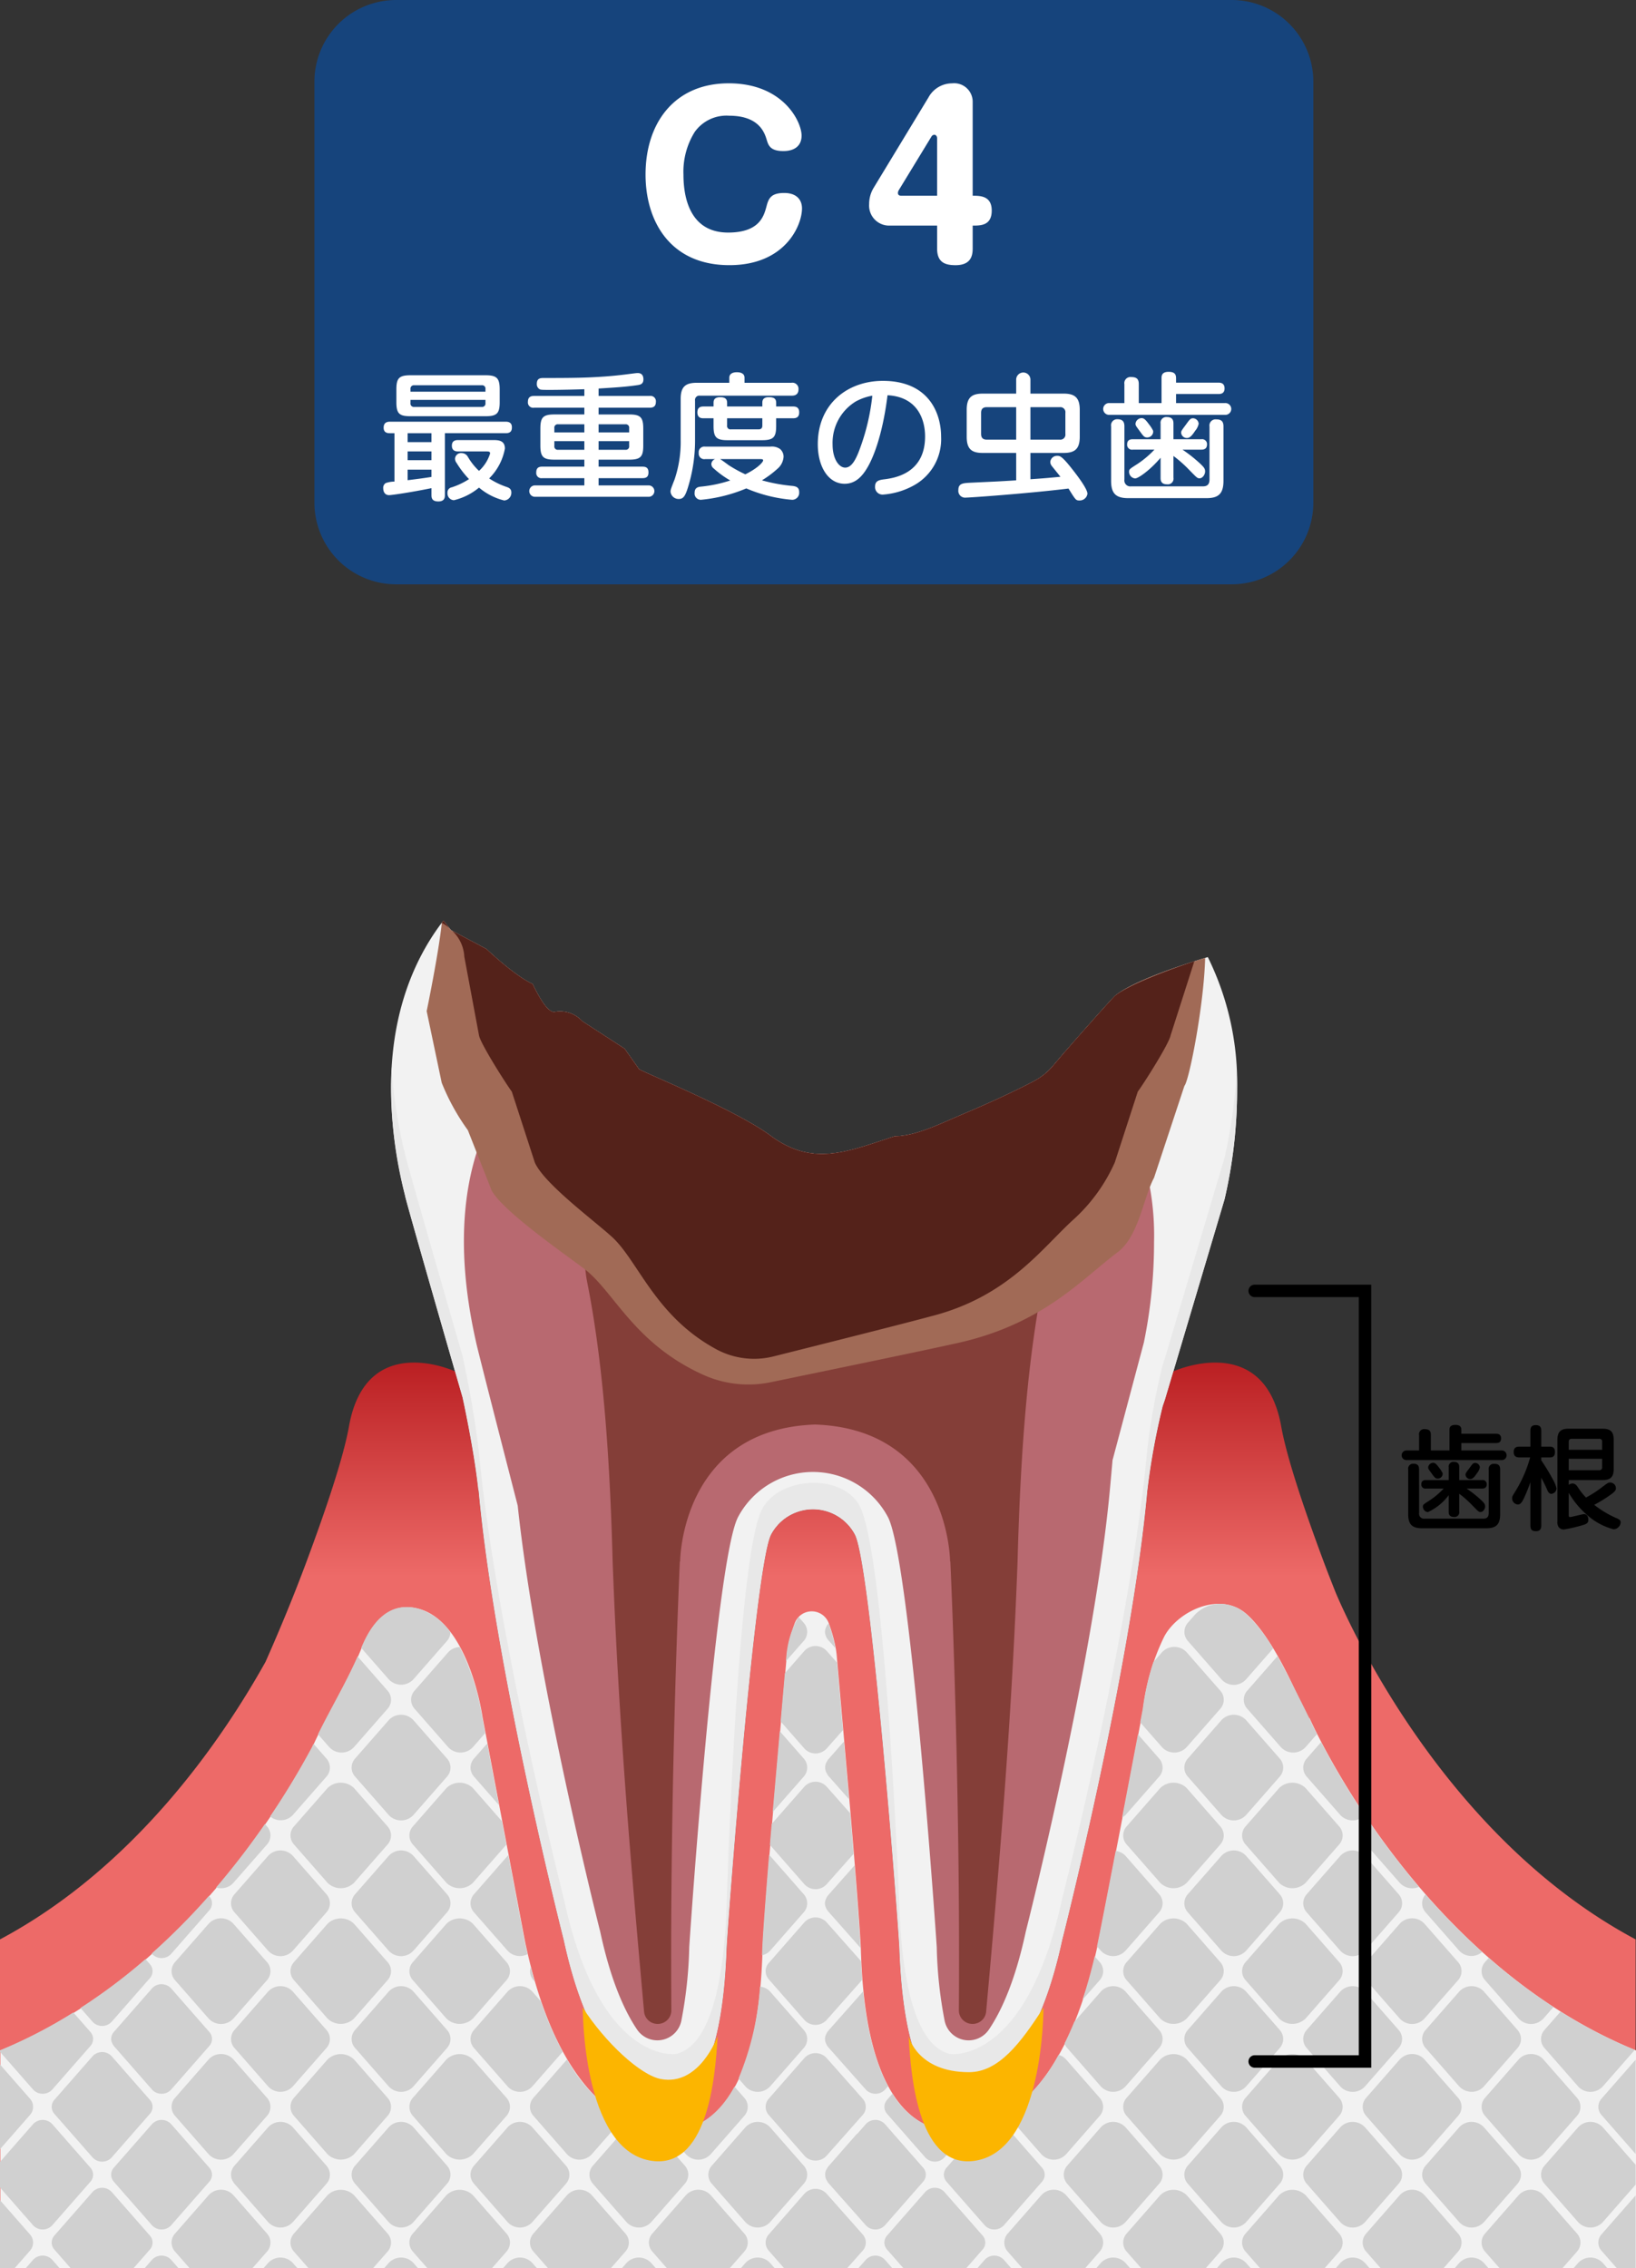 <svg xmlns="http://www.w3.org/2000/svg" xmlns:xlink="http://www.w3.org/1999/xlink" width="212.756" height="295" viewBox="0 0 212.756 295"><rect x="0" y="0" width="212.756" height="295" fill="#333333" stroke="none"/><defs><style>.cls-1{fill:#f2f2f2;}.cls-2{fill:#b86970;}.cls-3{fill:url(#linear-gradient);}.cls-4{fill:#e8e8e8;}.cls-5{fill:#d0d0d0;}.cls-6{fill:#843e38;}.cls-7{fill:#fcb500;}.cls-8{fill:#a16a56;}.cls-9{fill:#54221a;}.cls-10{fill:#16447c;}.cls-11{fill:#fff;}</style><linearGradient id="linear-gradient" x1="106.354" y1="295" x2="106.354" y2="177.209" gradientUnits="userSpaceOnUse"><stop offset="0.764" stop-color="#ed6a68"/><stop offset="1" stop-color="#ba1f22"/></linearGradient></defs><title>アセット 13</title><g id="レイヤー_2" data-name="レイヤー 2"><g id="レイヤー_11" data-name="レイヤー 11"><path class="cls-1" d="M145.018,129.495c-.291.234-5.769,6.359-8.012,9.049a8.411,8.411,0,0,1-2.542,2.066c-1.76.929-4.849,2.434-8.759,4.087-3.565,1.507-6.488,3.035-9.355,3.087-6.276,2.029-10.641,4.004-16.197-.115-4.577-3.393-16.856-8.344-17.055-8.626l-1.876-2.653L75.713,132.805a3.886,3.886,0,0,0-3.581-1.2c-.823.128-1.915-1.65-2.868-3.636-2.347-1.053-6.001-4.543-6.001-4.543l-4.611-2.457-.898-1.129c-.028-.035-.072-.059-.102-.093-4.719,6.107-9.513,17.302-4.979,35.71-.058.168,6.603,23.244,7.479,26.277h-0s1.492,6.748,2.063,12.087l.028-.028c2.085,23.217,11.078,58.522,11.078,58.522,4.678,21.717,14.592,20.213,14.592,20.213,5.154-1.197,6.33-12.051,6.576-19.106.085-2.431,3.676-49.888,5.791-53.854a6.171,6.171,0,0,1,10.895,0c2.114,3.966,5.706,51.423,5.791,53.854.247,7.055,1.423,17.91,6.576,19.106,0,0,9.913,1.503,14.592-20.213,0,0,8.986-35.28,11.076-58.497l.004.004a90.847,90.847,0,0,1,1.992-10.932c.182-.532.282-.821.282-.821l7.757-26.079a62.472,62.472,0,0,0,1.634-14.262,36.956,36.956,0,0,0-3.806-17.253C153.261,125.63,147.34,127.626,145.018,129.495Z"/><path class="cls-2" d="M140.608,137.766l-.187-.123c-.553-.387-1.131-.742-1.724-1.076-.648.747-1.237,1.435-1.69,1.978a8.411,8.411,0,0,1-2.542,2.066c-1.76.929-4.849,2.434-8.759,4.087-3.565,1.507-6.488,3.035-9.355,3.087-6.276,2.029-10.641,4.004-16.197-.115-4.577-3.393-16.856-8.344-17.055-8.626l-1.876-2.653-3.379-2.199a23.729,23.729,0,0,0-6.043,2.312l-.005.062-1.846,1.278c-1.432.992-13.831,10.439-8.131,36.297l.143.65c.434,1.795,2.024,8.066,5.363,21.018,2.401,22.541,10.618,54.969,10.704,55.307l.041.176c1.343,6.233,3.116,10.212,4.796,12.686A3.184,3.184,0,0,0,88.599,262.848a56.139,56.139,0,0,0,1.033-9.595c.016-.471,3.405-50.431,6.358-55.971a11.03,11.03,0,0,1,19.472,0c2.943,5.523,6.342,55.498,6.359,55.971a56.136,56.136,0,0,0,1.033,9.596,3.184,3.184,0,0,0,5.734,1.129c1.68-2.475,3.453-6.453,4.795-12.687l.041-.176c.089-.35,8.915-35.177,10.945-57.734l.315-3.483,4.07-15.29A64.601,64.601,0,0,0,150.08,161.55a35.402,35.402,0,0,0-3.063-15.324C144.281,140.229,140.606,137.766,140.608,137.766Z"/><path class="cls-3" d="M211.973,295h.736V252.229c-24.8-13.235-37.224-40.879-39.015-45.118-.504-1.279-1.013-2.555-1.493-3.843-2.642-7.085-4.873-13.76-5.585-17.762-2.227-12.52-14.025-7.151-14.025-7.151l-1.105,3.714s-.1.289-.282.821a90.857,90.857,0,0,0-1.992,10.932l-.004-.004c-2.09,23.217-11.076,58.497-11.076,58.497-4.678,21.717-14.592,20.214-14.592,20.214-5.154-1.197-6.33-12.051-6.576-19.107-.085-2.431-3.676-49.888-5.791-53.854a6.171,6.171,0,0,0-10.895,0c-2.114,3.966-5.706,51.423-5.791,53.854-.247,7.055-1.423,17.909-6.576,19.107,0,0-9.913,1.503-14.592-20.214,0,0-8.992-35.305-11.078-58.522l-.028.028c-.572-5.337-2.063-12.086-2.063-12.086h0c-.159-.55-.51-1.767-.975-3.381,0,0-11.564-5.37-13.791,7.151-.712,4.002-2.943,10.677-5.585,17.762-1.62,4.344-3.389,8.625-5.265,12.858C28.719,226.542,17.411,242.937,0,252.229V295H211.973Z"/><path class="cls-1" d="M212.756,295V266.666c-28.749-11.743-42.491-43.301-42.491-43.301l-.055.608c-.101-.248-.197-.499-.3-.746-1.611-3.892-4.577-10.458-7.797-13.305-3.452-3.053-8.988-.358-10.712,2.93a28.747,28.747,0,0,0-2.749,9.442c-2.921,15.439-5.648,29.608-5.971,30.964-4.696,21.575-14.776,23.904-18.892,23.904a7.472,7.472,0,0,1-1.158-.081l-.179-.027-.176-.04c-9.585-2.227-10.147-18.345-10.333-23.689-.116-2.602-.793-11.293-1.534-19.801l-1.615-18.404c-.027-.204-.053-.398-.08-.602a19.401,19.401,0,0,0-.967-3.488,2.356,2.356,0,0,0-4.364.001,19.401,19.401,0,0,0-.967,3.489l-.08.601-1.615,18.404c-.748,8.488-1.425,17.173-1.542,19.82-.186,5.303-.75,21.443-10.325,23.669l-.19.043-.192.03a7.782,7.782,0,0,1-1.137.076c-4.116,0-14.195-2.33-18.924-24.04-.134-.561-.138-.67-5.661-29.815,0,0-1.722-12.372-8.344-14.09-3.936-1.021-6.161,2.056-7.437,5.249-1.641,4.106-4.497,8.615-6.353,12.773-4.684,8.788-18,30.212-40.569,39.43V295Z"/><path class="cls-4" d="M159.243,150.59l-7.757,26.079s-.1.289-.282.821a90.858,90.858,0,0,0-1.992,10.932l-.004-.004c-2.09,23.217-11.076,58.497-11.076,58.497-4.678,21.717-14.592,20.214-14.592,20.214-5.154-1.197-6.33-12.051-6.576-19.107-.085-2.431-1.842-45.041-5.068-51.958-2.09-4.481-10.522-4.152-12.801.236-3.207,6.175-4.524,49.291-4.609,51.722-.247,7.055-1.423,17.909-6.576,19.107,0,0-9.913,1.503-14.592-20.214,0,0-8.992-35.305-11.078-58.522l-.028.028c-.572-5.337-2.063-12.086-2.063-12.086h0c-.876-3.033-7.536-26.11-7.479-26.277a60.892,60.892,0,0,1-1.736-11.306,55.716,55.716,0,0,0,1.736,16.704c-.058.168,6.603,23.244,7.479,26.277h-0s1.492,6.748,2.063,12.086l.028-.028c2.085,23.217,11.078,58.522,11.078,58.522,4.678,21.717,14.592,20.214,14.592,20.214,5.154-1.197,6.33-12.051,6.576-19.107.085-2.431,3.676-49.888,5.791-53.854a6.171,6.171,0,0,1,10.895,0c2.114,3.966,5.706,51.423,5.791,53.854.247,7.055,1.423,17.909,6.576,19.107,0,0,9.913,1.503,14.592-20.214,0,0,8.986-35.28,11.076-58.497l.004.004a90.857,90.857,0,0,1,1.992-10.932c.182-.532.282-.821.282-.821l7.757-26.079a62.474,62.474,0,0,0,1.635-14.262c.004-.873-.021-1.718-.063-2.544A64.973,64.973,0,0,1,159.243,150.59Z"/><path class="cls-5" d="M127.779,292.569a1.364,1.364,0,0,0,0-1.826l-4.964-5.666a1.69,1.69,0,0,0-2.489,0l-4.964,5.666a1.364,1.364,0,0,0,0,1.826L117.492,295h8.157Z"/><path class="cls-5" d="M115.012,274.006a1.381,1.381,0,0,0,.351.913l4.964,5.666a1.677,1.677,0,0,0,1.589.512,1.61,1.61,0,0,0,.9-.512l3.209-3.663a11.867,11.867,0,0,1-2.281.228,7.472,7.472,0,0,1-1.158-.081l-.179-.027-.176-.04a9.97,9.97,0,0,1-6.163-4.715l-.705.805A1.381,1.381,0,0,0,115.012,274.006Z"/><path class="cls-5" d="M115.084,293.899a1.69,1.69,0,0,0-2.489,0L111.62,295H116.048Z"/><path class="cls-5" d="M130.546,293.899a1.69,1.69,0,0,0-2.489,0L127.093,295h4.417Z"/><path class="cls-5" d="M146.371,294.313a2.182,2.182,0,0,0-3.213,0l-.602.687h4.418Z"/><path class="cls-5" d="M158.691,292.835a1.761,1.761,0,0,0,0-2.357l-4.368-4.987a2.469,2.469,0,0,0-3.434,0l-4.369,4.987a1.761,1.761,0,0,0,0,2.357L148.417,295h8.378Z"/><path class="cls-5" d="M143.008,292.835a1.762,1.762,0,0,0,0-2.357l-4.368-4.987a2.182,2.182,0,0,0-3.214,0l-4.368,4.987a1.761,1.761,0,0,0,0,2.357L132.954,295h8.158Z"/><path class="cls-5" d="M112.188,292.716a1.583,1.583,0,0,0,0-2.119l-4.689-5.292a1.961,1.961,0,0,0-2.888,0L99.976,290.597a1.583,1.583,0,0,0,0,2.119L101.977,295h8.186Z"/><path class="cls-5" d="M100.152,294.313a2.182,2.182,0,0,0-3.213,0l-.602.687h4.418Z"/><path class="cls-5" d="M208.442,294.313a2.182,2.182,0,0,0-3.213,0L204.626,295h4.418Z"/><path class="cls-5" d="M96.789,292.835a1.761,1.761,0,0,0,0-2.357l-4.368-4.987a2.182,2.182,0,0,0-3.213,0l-4.368,4.987a1.762,1.762,0,0,0,0,2.357L86.735,295h8.157Z"/><path class="cls-5" d="M138.336,282.831a1.749,1.749,0,0,0,.182.758,1.843,1.843,0,0,0,.271.421l.541.618,3.827,4.368a2.182,2.182,0,0,0,3.213,0l3.827-4.368.542-.618a1.761,1.761,0,0,0,0-2.357l-4.368-4.987a2.182,2.182,0,0,0-3.213,0l-4.368,4.987A1.783,1.783,0,0,0,138.336,282.831Z"/><path class="cls-5" d="M107.707,281.772a1.608,1.608,0,0,0-.169.279,1.394,1.394,0,0,0-.114.189c-.009.023-.02.045-.028.068a1.509,1.509,0,0,0,.162,1.335,1.596,1.596,0,0,0,.149.247l4.888,5.519a1.69,1.69,0,0,0,2.489,0l4.964-5.666a1.364,1.364,0,0,0,0-1.826l-4.964-5.666a1.69,1.69,0,0,0-2.489,0l-1.142,1.304v-.06Z"/><path class="cls-5" d="M140.824,270.334l-2.184-2.493a2.038,2.038,0,0,0-.985-.597A21.428,21.428,0,0,1,130.887,274.902a1.776,1.776,0,0,0,.171.283l4.368,4.987a2.182,2.182,0,0,0,3.214,0l4.368-4.987a1.761,1.761,0,0,0,0-2.357Z"/><path class="cls-5" d="M162.054,288.997l4.368-4.987a1.761,1.761,0,0,0,0-2.358l-4.368-4.987a2.182,2.182,0,0,0-3.213,0l-4.368,4.987a1.761,1.761,0,0,0,0,2.357l3.827,4.368.542.618v0A2.182,2.182,0,0,0,162.054,288.997Z"/><path class="cls-5" d="M177.517,294.313a2.182,2.182,0,0,0-3.213,0l-.602.687h4.418Z"/><path class="cls-5" d="M174.303,276.666l-4.369,4.987a1.783,1.783,0,0,0-.453,1.179,1.757,1.757,0,0,0,.247.892l.008.016a1.898,1.898,0,0,0,.198.271l4.368,4.987a2.182,2.182,0,0,0,3.213,0l4.369-4.987a1.761,1.761,0,0,0,0-2.357l-4.369-4.987A2.182,2.182,0,0,0,174.303,276.666Z"/><path class="cls-5" d="M189.616,292.835a1.761,1.761,0,0,0,0-2.357l-3.827-4.369-.541-.618a2.182,2.182,0,0,0-3.214,0l-4.368,4.987a1.761,1.761,0,0,0,0,2.357L179.562,295h8.157Z"/><path class="cls-5" d="M183.196,267.179a2.144,2.144,0,0,0-.679.274,1.994,1.994,0,0,0-.45.359c-.01.011-.022.018-.032.029h-0l-4.368,4.987a1.761,1.761,0,0,0,0,2.357l4.368,4.987a2.175,2.175,0,0,0,2.347.57,2.091,2.091,0,0,0,.274-.12,2.004,2.004,0,0,0,.593-.45l4.368-4.987a1.761,1.761,0,0,0,0-2.357l-2.184-2.493-2.184-2.493a2.127,2.127,0,0,0-1.607-.706A2.266,2.266,0,0,0,183.196,267.179Z"/><path class="cls-5" d="M205.079,292.835a1.761,1.761,0,0,0,0-2.357l-4.369-4.987a2.182,2.182,0,0,0-3.213,0l-4.369,4.987a1.762,1.762,0,0,0,0,2.357L195.025,295h8.157Z"/><path class="cls-5" d="M192.979,294.313a2.182,2.182,0,0,0-3.213,0l-.602.687h4.417Z"/><path class="cls-5" d="M189.766,259.016l-4.368,4.987a1.761,1.761,0,0,0,0,2.357l4.368,4.987 0.0 0c.01.011.022.018.032.029a1.993,1.993,0,0,0,.45.359,2.122,2.122,0,0,0,.578.242,2.245,2.245,0,0,0,.546.075,2.126,2.126,0,0,0,1.607-.706l4.368-4.987a1.84,1.84,0,0,0,.339-.562,1.74,1.74,0,0,0,.113-.617,1.783,1.783,0,0,0-.453-1.179l-4.368-4.987A2.182,2.182,0,0,0,189.766,259.016Z"/><path class="cls-5" d="M174.154,292.835a1.761,1.761,0,0,0,0-2.357l-4.368-4.987a2.469,2.469,0,0,0-3.434,0l-4.368,4.987a1.761,1.761,0,0,0,0,2.357L163.879,295h8.378Z"/><path class="cls-5" d="M193.128,257.538l4.369,4.987a2.182,2.182,0,0,0,3.213,0l1.315-1.501a74.51,74.51,0,0,1-8.422-6.389l-.475.543a1.766,1.766,0,0,0,0,2.361Z"/><path class="cls-5" d="M162.054,294.313a2.182,2.182,0,0,0-3.213,0l-.602.687h4.417Z"/><path class="cls-5" d="M192.979,276.666a2.182,2.182,0,0,0-3.213,0l-4.368,4.987a1.783,1.783,0,0,0-.452,1.179,1.756,1.756,0,0,0,.247.892l.008.016a1.895,1.895,0,0,0,.198.271l3.75,4.281.618.706 0.0 0a2.182,2.182,0,0,0,3.213,0l4.368-4.987a1.834,1.834,0,0,0,.291-.461,1.742,1.742,0,0,0,.157-.661c.001-.019.005-.038.005-.057a1.783,1.783,0,0,0-.453-1.179Z"/><path class="cls-5" d="M200.71,280.171l4.369-4.987a1.761,1.761,0,0,0,0-2.357l-2.184-2.493-2.184-2.493a2.079,2.079,0,0,0-1.162-.662,2.267,2.267,0,0,0-.89,0,2.079,2.079,0,0,0-1.162.662l-2.184,2.493-2.184,2.493a1.762,1.762,0,0,0,0,2.357l4.369,4.987A2.182,2.182,0,0,0,200.71,280.171Z"/><path class="cls-5" d="M84.689,294.313a2.182,2.182,0,0,0-3.213,0L80.874,295h4.418Z"/><path class="cls-5" d="M122.743,282.831l.002.022a1.353,1.353,0,0,0,.142.572,1.417,1.417,0,0,0,.165.263c.015.018.025.038.041.056l4.964,5.666a1.69,1.69,0,0,0,2.489,0l4.964-5.666a1.428,1.428,0,0,0,.263-.435,1.363,1.363,0,0,0,.066-.236,1.349,1.349,0,0,0,.022-.241,1.382,1.382,0,0,0-.351-.913l-4.348-4.964-.615-.702h-0a1.615,1.615,0,0,0-1.104-.518,13.805,13.805,0,0,1-1.501.65l-4.848,5.534A1.381,1.381,0,0,0,122.743,282.831Z"/><path class="cls-5" d="M177.666,239.888l4.368,4.987a2.186,2.186,0,0,0,2.491.521,102.393,102.393,0,0,1-6.413-8.374l-.446.509a1.761,1.761,0,0,0,0,2.357Z"/><path class="cls-5" d="M6.794,289.41l4.963-5.666a1.364,1.364,0,0,0,0-1.826l-4.963-5.666a1.69,1.69,0,0,0-2.489,0L0,281.166v3.33l4.305,4.914A1.69,1.69,0,0,0,6.794,289.41Z"/><path class="cls-5" d="M34.718,292.835a1.761,1.761,0,0,0,0-2.357l-4.369-4.987a2.182,2.182,0,0,0-3.213,0l-4.369,4.987a1.761,1.761,0,0,0,0,2.357L24.664,295h8.158Z"/><path class="cls-5" d="M30.009,245.183a2.002,2.002,0,0,0,.341-.309l4.369-4.987a1.761,1.761,0,0,0,0-2.357l-.271-.309a102.019,102.019,0,0,1-6.352,8.262A2.219,2.219,0,0,0,30.009,245.183Z"/><path class="cls-5" d="M205.228,276.666l-4.368,4.987a1.761,1.761,0,0,0,0,2.357l3.827,4.368.541.618 0.0 0a2.182,2.182,0,0,0,3.213,0l4.267-4.871v-2.588l-3.726-4.253-.542-.618v-0A2.182,2.182,0,0,0,205.228,276.666Z"/><path class="cls-5" d="M69.532,257.716q-.264-.91-.514-1.877a1.745,1.745,0,0,0-.095.518,1.783,1.783,0,0,0,.453,1.181Z"/><path class="cls-5" d="M189.766,253.699a2.158,2.158,0,0,0,2.98.168,88.598,88.598,0,0,1-7.368-7.483,1.752,1.752,0,0,0,.019,2.329Z"/><path class="cls-5" d="M22.256,254.113l4.964-5.666a1.369,1.369,0,0,0,0-1.829l-.046-.053a88.462,88.462,0,0,1-7.45,7.498l.044.05A1.69,1.69,0,0,0,22.256,254.113Z"/><path class="cls-5" d="M46.978,214.32l3.573,4.079a2.182,2.182,0,0,0,3.214,0l4.368-4.987a1.777,1.777,0,0,0,.441-1.114,7.878,7.878,0,0,0-4.215-3.094C50.477,208.198,48.262,211.176,46.978,214.32Z"/><path class="cls-5" d="M4.305,291.656a1.603,1.603,0,0,0-.407-1.059L0,286.148V295H1.897l2.001-2.284A1.603,1.603,0,0,0,4.305,291.656Z"/><path class="cls-5" d="M104.52,213.412a1.761,1.761,0,0,0,0-2.357l-.668-.762a11.731,11.731,0,0,0-1.483,4.218c-.037.201-.062.394-.08.598l-.083.945Z"/><path class="cls-5" d="M148.281,223.995l2.829,3.229a2.182,2.182,0,0,0,3.214,0l4.368-4.987a1.761,1.761,0,0,0,0-2.357L154.323,214.893a2.182,2.182,0,0,0-3.214,0l-1.119,1.278a34.012,34.012,0,0,0-1.385,6.111C148.496,222.856,148.389,223.424,148.281,223.995Z"/><path class="cls-5" d="M107.707,213.293l.93,1.05a19.29,19.29,0,0,0-.892-3.211l-.038.042a1.64,1.64,0,0,0-.311.536,1.333,1.333,0,0,0,0,1.047A1.64,1.64,0,0,0,107.707,213.293Z"/><path class="cls-5" d="M154.472,213.412l4.369,4.987a2.136,2.136,0,0,0,3.213,0l3.502-3.997a19.752,19.752,0,0,0-3.489-4.491,5.243,5.243,0,0,0-3.132-1.312,4.573,4.573,0,0,0-3.734,1.624l-.729.832A1.789,1.789,0,0,0,154.472,213.412Z"/><path class="cls-5" d="M95.516,271.375c-1.502,2.76-3.638,4.913-6.709,5.626l-.19.043-.192.03a7.784,7.784,0,0,1-1.137.076c-.231,0-.484-.009-.751-.027l2.67,3.048a2.182,2.182,0,0,0,3.213,0l4.368-4.987a1.761,1.761,0,0,0,0-2.357Z"/><path class="cls-5" d="M76.655,282.831a1.756,1.756,0,0,0,.247.892l.008.016a1.887,1.887,0,0,0,.198.271l3.75,4.281.618.706 0.0 0a2.182,2.182,0,0,0,3.213,0l4.368-4.987a1.838,1.838,0,0,0,.29-.461,1.741,1.741,0,0,0,.157-.661c.001-.019.005-.038.005-.057a1.783,1.783,0,0,0-.453-1.179l-4.165-4.755a13.085,13.085,0,0,1-2.509-.797,2.01,2.01,0,0,0-.908.565l-4.368,4.987A1.783,1.783,0,0,0,76.655,282.831Z"/><path class="cls-5" d="M68.923,274.006a1.784,1.784,0,0,0,.453,1.179l4.368,4.987a2.175,2.175,0,0,0,2.347.57,2.1,2.1,0,0,0,.353-.165,1.788,1.788,0,0,0,.513-.406l4.126-4.71a20.138,20.138,0,0,1-7.339-7.621l-.001 0L69.376,272.827A1.784,1.784,0,0,0,68.923,274.006Z"/><path class="cls-5" d="M81.326,292.835a1.761,1.761,0,0,0,0-2.357l-3.827-4.369-.541-.618h-0a2.182,2.182,0,0,0-3.213,0L69.376,290.478a1.761,1.761,0,0,0,0,2.357L71.273,295H79.43Z"/><path class="cls-5" d="M69.227,294.313a2.182,2.182,0,0,0-3.213,0l-.602.687h4.418Z"/><path class="cls-5" d="M66.013,276.666l-4.369,4.987a1.783,1.783,0,0,0-.453,1.179,1.757,1.757,0,0,0,.247.892l.008.016a1.897,1.897,0,0,0,.198.271l4.369,4.987a2.182,2.182,0,0,0,3.213,0L73.595,284.01a1.761,1.761,0,0,0,0-2.357l-4.368-4.987A2.182,2.182,0,0,0,66.013,276.666Z"/><path class="cls-5" d="M96.938,276.666l-4.369,4.987a1.762,1.762,0,0,0,0,2.357l3.827,4.368.541.618v0a2.182,2.182,0,0,0,3.213,0L104.52,284.01a1.761,1.761,0,0,0,0-2.357l-3.827-4.368-.542-.618v-0A2.182,2.182,0,0,0,96.938,276.666Z"/><path class="cls-5" d="M30.046,282.831a1.749,1.749,0,0,0,.182.758,1.842,1.842,0,0,0,.271.421l.542.618,3.827,4.368a2.182,2.182,0,0,0,3.214,0l3.827-4.368.542-.618a1.761,1.761,0,0,0,0-2.357l-4.368-4.987a2.182,2.182,0,0,0-3.214,0L30.499,281.653A1.783,1.783,0,0,0,30.046,282.831Z"/><path class="cls-5" d="M50.401,292.835a1.761,1.761,0,0,0,0-2.357L46.033,285.491a2.469,2.469,0,0,0-3.434,0l-4.368,4.987a1.761,1.761,0,0,0,0,2.357L40.127,295h8.378Z"/><path class="cls-5" d="M38.081,294.313a2.182,2.182,0,0,0-3.214,0l-.602.687h4.418Z"/><path class="cls-5" d="M32.534,270.334l-2.184-2.493a2.079,2.079,0,0,0-1.162-.662,2.267,2.267,0,0,0-.89,0,2.079,2.079,0,0,0-1.162.662l-2.184,2.493-2.184,2.493a1.761,1.761,0,0,0,0,2.357l4.369,4.987a2.182,2.182,0,0,0,3.213,0l4.369-4.987a1.761,1.761,0,0,0,0-2.357Z"/><path class="cls-5" d="M65.864,292.835a1.761,1.761,0,0,0,0-2.357l-4.369-4.987a2.469,2.469,0,0,0-3.434,0l-4.368,4.987a1.761,1.761,0,0,0,0,2.357L55.589,295h8.378Z"/><path class="cls-5" d="M53.764,294.313a2.182,2.182,0,0,0-3.213,0L49.949,295h4.418Z"/><path class="cls-5" d="M53.764,288.997l4.368-4.987a1.761,1.761,0,0,0,0-2.358l-4.369-4.987a2.182,2.182,0,0,0-3.213,0l-4.368,4.987a1.761,1.761,0,0,0,0,2.357l3.827,4.368.542.618v0A2.182,2.182,0,0,0,53.764,288.997Z"/><path class="cls-5" d="M42.599,267.841l-4.368,4.987a1.761,1.761,0,0,0,0,2.357l4.368,4.987a2.469,2.469,0,0,0,3.434,0l4.368-4.987a1.761,1.761,0,0,0,0-2.357L46.033,267.841a2.469,2.469,0,0,0-3.434,0Z"/><path class="cls-5" d="M166.351,232.544l-4.368,4.987a1.761,1.761,0,0,0,0,2.357l4.368,4.987a2.469,2.469,0,0,0,3.434 0l4.368-4.987a1.761,1.761,0,0,0,0-2.357l-4.368-4.987a2.469,2.469,0,0,0-3.434,0Z"/><path class="cls-5" d="M162.054,223.718a2.182,2.182,0,0,0-3.213,0l-4.368,4.987a1.761,1.761,0,0,0,0,2.357l3.827,4.368.542.618v0a2.182,2.182,0,0,0,3.213,0l4.368-4.987a1.761,1.761,0,0,0,0-2.358Z"/><path class="cls-5" d="M7.073,290.743a1.364,1.364,0,0,0,0,1.826L9.202,295h8.157l2.129-2.431a1.364,1.364,0,0,0,0-1.826L14.525,285.078a1.69,1.69,0,0,0-2.489,0Z"/><path class="cls-5" d="M169.482,229.884a1.757,1.757,0,0,0,.247.892l.008.016a1.897,1.897,0,0,0,.198.271l4.368,4.987a2.177,2.177,0,0,0,3.172.03,101.768,101.768,0,0,1-5.676-9.502l-1.864,2.128A1.784,1.784,0,0,0,169.482,229.884Z"/><path class="cls-5" d="M107.538,229.104a1.395,1.395,0,0,0-.114.189c-.009.023-.02.045-.028.068a1.509,1.509,0,0,0,.162,1.335,1.596,1.596,0,0,0,.149.247l2.698,3.046q-.021-.239-.041-.477l-.616-7.017-2.041,2.329A1.61,1.61,0,0,0,107.538,229.104Z"/><path class="cls-5" d="M104.611,232.358l-4.258,4.86c-.078.918-.155,1.828-.229,2.72l4.487,5.122a1.961,1.961,0,0,0,2.888,0l.211-.241,3.293-3.715c-.139-1.707-.288-3.489-.442-5.29l-3.062-3.456A1.961,1.961,0,0,0,104.611,232.358Z"/><path class="cls-5" d="M150.889,232.544l-4.369,4.987a1.761,1.761,0,0,0,0,2.357l4.369,4.987a2.469,2.469,0,0,0,3.434,0l4.368-4.987a1.762,1.762,0,0,0,0-2.357l-4.368-4.987a2.469,2.469,0,0,0-3.434,0Z"/><path class="cls-5" d="M147.984,225.56c-.72,3.795-1.417,7.456-2.058,10.81a1.941,1.941,0,0,0,.445-.321l3.827-4.368.542-.618a1.761,1.761,0,0,0,0-2.357Z"/><path class="cls-5" d="M53.764,241.365a2.182,2.182,0,0,0-3.213,0L46.182,246.352a1.766,1.766,0,0,0,0,2.361l4.368,4.987a2.182,2.182,0,0,0,3.213,0l4.369-4.987a1.766,1.766,0,0,0,0-2.361Z"/><path class="cls-5" d="M58.061,250.194l-4.368,4.987a1.761,1.761,0,0,0,0,2.357l4.368,4.987a2.469,2.469,0,0,0,3.434-.003l4.369-4.987a1.762,1.762,0,0,0,0-2.357l-4.369-4.987a2.469,2.469,0,0,0-3.434.004Z"/><path class="cls-5" d="M42.599,250.194l-4.368,4.987a1.761,1.761,0,0,0,0,2.357l4.368,4.987a2.469,2.469,0,0,0,3.434-.003l4.368-4.987a1.761,1.761,0,0,0,0-2.357L46.033,250.19a2.469,2.469,0,0,0-3.434.004Z"/><path class="cls-5" d="M7.073,273.093a1.364,1.364,0,0,0,0,1.826l4.963,5.666a1.677,1.677,0,0,0,1.589.512,1.61,1.61,0,0,0,.9-.512l4.964-5.666a1.364,1.364,0,0,0,0-1.826L14.525,267.427a1.69,1.69,0,0,0-2.489,0Z"/><path class="cls-5" d="M14.525,262.938l4.964-5.666a1.369,1.369,0,0,0,0-1.829l-.572-.653a74.284,74.284,0,0,1-8.454,6.352l1.573,1.796A1.69,1.69,0,0,0,14.525,262.938Z"/><path class="cls-5" d="M38.081,241.365a2.182,2.182,0,0,0-3.214,0L30.499,246.352a1.766,1.766,0,0,0,0,2.361l4.368,4.987a2.182,2.182,0,0,0,3.214,0l4.368-4.987a1.766,1.766,0,0,0,0-2.361Z"/><path class="cls-5" d="M7.758,295l-.964-1.101a1.69,1.69,0,0,0-2.489,0L3.341,295Z"/><path class="cls-5" d="M61.192,247.532a1.783,1.783,0,0,0,.452,1.18l4.369,4.987a2.168,2.168,0,0,0,2.591.449c-.08-.346-.163-.683-.241-1.039-.097-.407-.128-.588-2.252-11.815-.029.029-.07.039-.098.071L61.645,246.352A1.783,1.783,0,0,0,61.192,247.532Z"/><path class="cls-5" d="M101.408,225.153l-.733,8.359q-.095,1.077-.188,2.154l4.033-4.604a1.761,1.761,0,0,0,0-2.357Z"/><path class="cls-5" d="M162.203,219.88a1.761,1.761,0,0,0,0,2.357L166.572,227.224a2.182,2.182,0,0,0,3.213,0l1.478-1.687c-.697-1.383-1.045-2.182-1.045-2.182s-2.558-5.248-4.091-7.953Z"/><path class="cls-5" d="M104.611,214.708l-2.541,2.901-.55,6.272,3.092,3.529a1.961,1.961,0,0,0,2.888,0l2.119-2.391-.771-8.791-1.347-1.52A1.961,1.961,0,0,0,104.611,214.708Z"/><path class="cls-5" d="M42.819,227.224a2.182,2.182,0,0,0,3.214,0l4.368-4.987a1.761,1.761,0,0,0,0-2.357l-3.899-4.45c-1.434,3.286-3.503,6.781-5.146,10.124Z"/><path class="cls-5" d="M3.898,275.065a1.583,1.583,0,0,0,0-2.119L0,268.497v11.017Z"/><path class="cls-5" d="M58.282,214.893,53.914,219.88a1.761,1.761,0,0,0,0,2.357L58.282,227.224a2.182,2.182,0,0,0,3.213,0l1.605-1.832c-.13-.686-.261-1.376-.397-2.098a31.037,31.037,0,0,0-2.914-9.086A2.103,2.103,0,0,0,58.282,214.893Z"/><path class="cls-5" d="M58.061,232.544l-4.368,4.987a1.761,1.761,0,0,0,0,2.357l4.368,4.987a2.469,2.469,0,0,0,3.434 0l4.353-4.969c-.179-.948-.37-1.958-.578-3.052l-3.775-4.309a2.469,2.469,0,0,0-3.434,0Z"/><path class="cls-5" d="M6.794,271.76l4.963-5.666a1.364,1.364,0,0,0,0-1.826l-2.225-2.54A63.353,63.353,0,0,1,0,266.656v.19l4.305,4.914A1.69,1.69,0,0,0,6.794,271.76Z"/><path class="cls-5" d="M53.764,223.718a2.182,2.182,0,0,0-3.213,0L46.182,228.705a1.761,1.761,0,0,0,0,2.357l3.827,4.368.542.618v0a2.182,2.182,0,0,0,3.214,0l4.368-4.987a1.761,1.761,0,0,0,0-2.358Z"/><path class="cls-5" d="M61.192,229.884a1.757,1.757,0,0,0,.247.892l.008.016a1.896,1.896,0,0,0,.198.271l3.227,3.684c-.443-2.341-.947-5.001-1.514-7.996L61.645,228.705A1.784,1.784,0,0,0,61.192,229.884Z"/><path class="cls-5" d="M42.599,232.544l-4.368,4.987a1.761,1.761,0,0,0,0,2.357l4.368,4.987a2.469,2.469,0,0,0,3.434,0l4.368-4.987a1.761,1.761,0,0,0,0-2.357L46.033,232.544a2.469,2.469,0,0,0-3.434,0Z"/><path class="cls-5" d="M40.773,226.791c-.066.144-.14.291-.204.435a103.345,103.345,0,0,1-5.443,9.01,2.157,2.157,0,0,0,2.955-.186l3.827-4.368.542-.618a1.761,1.761,0,0,0,0-2.357Z"/><path class="cls-5" d="M182.034,250.19l-4.369,4.987a1.766,1.766,0,0,0,0,2.361l4.369,4.987a2.182,2.182,0,0,0,3.213,0l4.368-4.987a1.766,1.766,0,0,0,0-2.361l-4.368-4.987A2.182,2.182,0,0,0,182.034,250.19Z"/><path class="cls-5" d="M104.611,267.655l-4.636,5.292a1.583,1.583,0,0,0,0,2.119l2.318,2.646,2.318,2.646a1.825,1.825,0,0,0,.66.476,1.958,1.958,0,0,0,.384.119,2.039,2.039,0,0,0,.8,0,1.958,1.958,0,0,0,.384-.119,1.826,1.826,0,0,0,.66-.476l.005-.006,4.683-5.286a1.582,1.582,0,0,0,.003-2.114l-.003-.005-.002-.002-4.686-5.289A1.961,1.961,0,0,0,104.611,267.655Z"/><path class="cls-5" d="M38.081,259.016a2.182,2.182,0,0,0-3.214,0L30.499,264.002a1.761,1.761,0,0,0,0,2.357l4.368,4.987a2.182,2.182,0,0,0,3.214,0l4.368-4.987a1.761,1.761,0,0,0,0-2.357Z"/><path class="cls-5" d="M107.436,264.57c-.013.03-.029.058-.04.088a1.333,1.333,0,0,0,0,1.047v0c.011.03.027.057.04.087a1.604,1.604,0,0,0,.271.449l4.888,5.519a1.714,1.714,0,0,0,2.508,0l.384-.438c-1.984-3.672-2.847-8.409-3.24-12.327l-4.54,5.127A1.605,1.605,0,0,0,107.436,264.57Z"/><path class="cls-5" d="M66.013,259.016l-4.369,4.987a1.783,1.783,0,0,0-.453,1.179,1.741,1.741,0,0,0,.113.617,1.839,1.839,0,0,0,.339.562l2.329,2.658,2.04,2.329a2.079,2.079,0,0,0,1.162.662,2.166,2.166,0,0,0,2.052-.662L73.174,266.84a41.873,41.873,0,0,1-2.84-6.56l-1.108-1.265A2.182,2.182,0,0,0,66.013,259.016Z"/><path class="cls-5" d="M142.359,254.436q-.728,3.102-1.596,5.666l2.246-2.564a1.766,1.766,0,0,0,0-2.361Z"/><path class="cls-5" d="M53.764,259.016a2.182,2.182,0,0,0-3.213,0l-4.368,4.987a1.761,1.761,0,0,0,0,2.357l4.368,4.987a2.188,2.188,0,0,0,2.48.529,2.031,2.031,0,0,0,.734-.529l4.368-4.987a1.839,1.839,0,0,0,.339-.562,1.739,1.739,0,0,0,.113-.617,1.783,1.783,0,0,0-.453-1.179Z"/><path class="cls-5" d="M58.061,267.841l-4.368,4.987a1.761,1.761,0,0,0,0,2.357l4.368,4.987a2.469,2.469,0,0,0,3.434,0l4.369-4.987a1.761,1.761,0,0,0,0-2.357l-4.369-4.987a2.469,2.469,0,0,0-3.434,0Z"/><path class="cls-5" d="M100.152,259.016a2.06,2.06,0,0,0-1.313-.646,37.354,37.354,0,0,1-2.798,11.952l.898,1.025a2.031,2.031,0,0,0,.734.529,2.188,2.188,0,0,0,2.479-.529L104.52,266.36a1.761,1.761,0,0,0,0-2.357Z"/><path class="cls-5" d="M174.303,259.016l-4.369,4.987a1.783,1.783,0,0,0-.453,1.179,1.742,1.742,0,0,0,.113.617,1.841,1.841,0,0,0,.339.562l2.329,2.658,2.04,2.329a2.079,2.079,0,0,0,1.162.662,2.166,2.166,0,0,0,2.052-.662l4.369-4.987a1.761,1.761,0,0,0,0-2.357l-4.369-4.987A2.182,2.182,0,0,0,174.303,259.016Z"/><path class="cls-5" d="M166.351,267.841l-4.368,4.987a1.761,1.761,0,0,0,0,2.357l4.368,4.987a2.469,2.469,0,0,0,3.434,0l4.368-4.987a1.761,1.761,0,0,0,0-2.357l-4.368-4.987a2.469,2.469,0,0,0-3.434,0Z"/><path class="cls-5" d="M212.594,266.606a63.639,63.639,0,0,1-9.646-4.988l-2.089,2.385a1.761,1.761,0,0,0,0,2.357l4.368,4.987a2.031,2.031,0,0,0,.734.529,2.188,2.188,0,0,0,2.48-.529Z"/><path class="cls-5" d="M162.054,259.016a2.182,2.182,0,0,0-3.213,0l-4.368,4.987a1.761,1.761,0,0,0,0,2.357l4.368,4.987a2.079,2.079,0,0,0,1.162.662,2.26,2.26,0,0,0,.445.044,2.127,2.127,0,0,0,1.607-.706l4.368-4.987a1.839,1.839,0,0,0,.339-.562,1.738,1.738,0,0,0,.113-.617,1.783,1.783,0,0,0-.453-1.179Z"/><path class="cls-5" d="M146.371,259.016a2.182,2.182,0,0,0-3.213,0l-3.456,3.945q-.61,1.496-1.26,2.792c.005.015.003.03.008.045a1.841,1.841,0,0,0,.339.562l4.368,4.987a2.182,2.182,0,0,0,3.213,0l4.368-4.987a1.761,1.761,0,0,0,0-2.357Z"/><path class="cls-5" d="M150.889,267.841l-4.369,4.987a1.761,1.761,0,0,0,0,2.357l4.369,4.987a2.469,2.469,0,0,0,3.434,0l4.368-4.987a1.761,1.761,0,0,0,0-2.357l-4.368-4.987a2.469,2.469,0,0,0-3.434,0Z"/><path class="cls-5" d="M107.396,247.008a1.252,1.252,0,0,0,0,1.05,1.636,1.636,0,0,0,.311.536l4.191,4.732-0-.012c-.074-1.651-.373-5.753-.771-10.703l-3.419,3.861A1.634,1.634,0,0,0,107.396,247.008Z"/><path class="cls-5" d="M150.889,250.194l-4.369,4.987a1.761,1.761,0,0,0,0,2.357l4.369,4.987a2.469,2.469,0,0,0,3.434-.003l4.368-4.987a1.762,1.762,0,0,0,0-2.357l-4.368-4.987a2.469,2.469,0,0,0-3.434.004Z"/><path class="cls-5" d="M166.351,250.194l-4.368,4.987a1.761,1.761,0,0,0,0,2.357l4.368,4.987a2.469,2.469,0,0,0,3.434-.003l4.368-4.987a1.761,1.761,0,0,0,0-2.357l-4.368-4.987a2.469,2.469,0,0,0-3.434.004Z"/><path class="cls-5" d="M146.371,241.365a2.055,2.055,0,0,0-1.28-.64c-1.28,6.664-2.209,11.414-2.432,12.405l.498.568a2.182,2.182,0,0,0,3.213,0l4.368-4.987a1.766,1.766,0,0,0,0-2.361Z"/><path class="cls-5" d="M162.054,241.365a2.182,2.182,0,0,0-3.213,0l-4.368,4.987a1.766,1.766,0,0,0,0,2.361l4.368,4.987a2.182,2.182,0,0,0,3.213,0l4.368-4.987a1.766,1.766,0,0,0,0-2.361Z"/><path class="cls-5" d="M100.152,241.365c-.038-.044-.095-.059-.137-.099-.454,5.531-.802,10.238-.882,12.066-.01.286-.022.617-.036.961a2.019,2.019,0,0,0,1.055-.594l4.368-4.987a1.766,1.766,0,0,0,0-2.361Z"/><path class="cls-5" d="M104.611,250.005l-4.636,5.292a1.588,1.588,0,0,0,0,2.122l4.636,5.292a1.961,1.961,0,0,0,2.888,0l.062-.071,4.555-5.14c-.069-.897-.115-1.712-.149-2.452l-4.198-4.735-.27-.308A1.961,1.961,0,0,0,104.611,250.005Z"/><path class="cls-5" d="M174.303,241.365,169.935,246.352a1.766,1.766,0,0,0-0,2.361l4.369,4.987a2.182,2.182,0,0,0,3.213,0l4.369-4.987a1.766,1.766,0,0,0,0-2.361l-4.369-4.987A2.182,2.182,0,0,0,174.303,241.365Z"/><path class="cls-5" d="M14.804,281.918a1.382,1.382,0,0,0-.351.913l.002.022a1.355,1.355,0,0,0,.142.572,1.424,1.424,0,0,0,.165.263c.015.018.025.038.041.056l4.964,5.666h0a1.69,1.69,0,0,0,2.489,0l4.964-5.666a1.426,1.426,0,0,0,.263-.435,1.353,1.353,0,0,0,.066-.236,1.334,1.334,0,0,0,.022-.241,1.381,1.381,0,0,0-.351-.913l-4.348-4.964-.615-.702a1.69,1.69,0,0,0-2.489,0Z"/><path class="cls-5" d="M30.35,250.19a2.182,2.182,0,0,0-3.213,0l-4.369,4.987a1.766,1.766,0,0,0,0,2.361l4.369,4.987a2.182,2.182,0,0,0,3.213,0l4.369-4.987a1.766,1.766,0,0,0,0-2.361Z"/><path class="cls-5" d="M14.804,264.268a1.382,1.382,0,0,0-.351.913,1.356,1.356,0,0,0,.187.641,1.394,1.394,0,0,0,.164.271l4.964,5.666a1.575,1.575,0,0,0,.569.41,1.696,1.696,0,0,0,.331.102,1.744,1.744,0,0,0,.345.034,1.646,1.646,0,0,0,1.244-.547l4.964-5.666a1.364,1.364,0,0,0,0-1.826L22.256,258.602V258.602c-.007-.009-.017-.014-.025-.023a1.577,1.577,0,0,0-.646-.419,1.728,1.728,0,0,0-.539-.102c-.011-0-.023-.003-.034-.003a1.647,1.647,0,0,0-1.245.547Z"/><path class="cls-5" d="M18.803,295h4.417l-.964-1.101a1.69,1.69,0,0,0-2.489,0Z"/><path class="cls-5" d="M208.266,290.597a1.583,1.583,0,0,0,0,2.119L210.267,295h2.442v-9.475Z"/><path class="cls-5" d="M207.859,274.006a1.603,1.603,0,0,0,.407,1.059l2.318,2.646,2.125,2.426V267.875l-4.443,5.072A1.603,1.603,0,0,0,207.859,274.006Z"/><path class="cls-6" d="M132.331,203.083c.406-15.488,1.454-26.98,3.305-36.313,1.231-6.206-1.942-7.534-5.046-7.473a12.242,12.242,0,0,0-6.851,2.472,25.54,25.54,0,0,1-3.195,1.968,26.731,26.731,0,0,1-6.141,2.272,28.226,28.226,0,0,1-3.924.643c-.386.036-.754.061-1.1.079s-.67.028-.971.033c-1.503.022-3.312.022-4.814,0-.301-.004-.625-.015-.971-.033s-.713-.044-1.1-.079a28.226,28.226,0,0,1-3.924-.643,26.73,26.73,0,0,1-6.141-2.272,25.541,25.541,0,0,1-3.195-1.968,12.242,12.242,0,0,0-6.851-2.472c-3.105-.061-6.278,1.267-5.046,7.473,1.852,9.332,2.899,20.825,3.305,36.313.782,21.184,2.444,40.265,4.088,58.539a1.757,1.757,0,0,0,1.755,1.599H85.547a1.761,1.761,0,0,0,1.759-1.776c-.221-29.703,1.106-58.362,1.106-58.362h.035s.064-17.197,17.555-17.815c17.49.618,17.554,17.815,17.554,17.815h.035s1.327,28.659,1.106,58.362a1.761,1.761,0,0,0,1.759,1.776h.034a1.757,1.757,0,0,0,1.755-1.599C129.887,243.349,131.549,224.268,132.331,203.083Z"/><path class="cls-7" d="M118.169,264.829s1.093,4.668,7.855,4.668c3.868,0,6.753-3.846,9.673-8.391,0,0,.094,18.276-8.707,19.879C119.567,282.337,118.458,270.455,118.169,264.829Z"/><path class="cls-7" d="M93.317,264.829s-2.329,6.505-7.36,5.563c-2.667-.499-7.248-4.742-10.169-9.286,0,0-.094,18.276,8.707,19.879C91.92,282.337,93.028,270.455,93.317,264.829Z"/><path class="cls-8" d="M57.653,119.749l-.013.014c-.061.079-.122.168-.183.25-.424,4.046-1.97,11.492-1.97,11.492l1.956,9.313a28.573,28.573,0,0,0,3.399,6.167l3.091,7.831c1.403,2.635,9.229,8.084,11.982,10.149,3.968,2.975,6.478,9.806,15.718,13.916a14.316,14.316,0,0,0,8.63.877c6.564-1.354,19.864-4.105,23.699-4.966,11.542-2.41,16.642-8.378,21.379-11.931,2.753-2.065,3.337-7.058,4.74-9.694l3.948-11.945c.613-.669,2.542-10.483,2.696-16.641-3.814,1.169-9.451,3.099-11.707,4.914-.291.234-5.769,6.359-8.012,9.049a8.411,8.411,0,0,1-2.542,2.066c-1.76.929-4.849,2.434-8.759,4.087-3.565,1.507-6.488,3.035-9.355,3.087-6.276,2.029-10.641,4.004-16.197-.115-4.577-3.393-16.856-8.344-17.055-8.626l-1.876-2.653L75.713,132.805a3.886,3.886,0,0,0-3.581-1.2c-.823.128-1.915-1.65-2.868-3.636-2.347-1.053-6.001-4.543-6.001-4.543l-4.611-2.457-.898-1.129C57.726,119.805,57.683,119.782,57.653,119.749Z"/><path class="cls-9" d="M57.754,119.84c-.027-.034-.07-.057-.099-.09-.071.092-.141.171-.212.265a6.918,6.918,0,0,1,.988.675Z"/><path class="cls-9" d="M145.018,129.495c-.291.234-5.769,6.359-8.012,9.049a8.411,8.411,0,0,1-2.542,2.066c-1.76.929-4.849,2.434-8.759,4.087-3.565,1.507-6.488,3.035-9.355,3.087-6.276,2.029-10.641,4.004-16.197-.115-4.577-3.393-16.856-8.344-17.055-8.626l-1.876-2.653L75.713,132.805a3.886,3.886,0,0,0-3.581-1.2c-.823.128-1.915-1.65-2.868-3.636-2.347-1.053-6.001-4.543-6.001-4.543l-4.466-2.38a4.926,4.926,0,0,1,1.584,3.371l1.914,10.25c.206,1.102,3.566,6.377,4.264,7.304l2.988,9.207c1.212,2.769,7.654,7.514,10.032,9.683,3.427,3.125,5.596,10.303,13.578,14.621a10.362,10.362,0,0,0,7.454.921c5.67-1.423,17.159-4.314,20.472-5.217,9.971-2.532,14.376-8.803,18.468-12.535a22.171,22.171,0,0,0,5.426-7.474l2.988-9.207c.699-.926,4.059-6.202,4.264-7.304l3.089-9.647C151.927,126.161,146.765,128.09,145.018,129.495Z"/><path class="cls-10" d="M51.514,0H160.171a10.625,10.625,0,0,1,10.625,10.625V65.369a10.625,10.625,0,0,1-10.625,10.625H51.514A10.625,10.625,0,0,1,40.889,65.369V10.625A10.625,10.625,0,0,1,51.514,0Z"/><path class="cls-11" d="M104.244,17.638c0,1.294-.883,2.01-2.369,2.01-1.705,0-1.953-.743-2.173-1.487-.275-.881-.965-3.111-4.875-3.111a5.063,5.063,0,0,0-4.486,2.119,9.781,9.781,0,0,0-1.46,5.534c0,2.093.384,7.543,5.81,7.543,4.046,0,4.625-2.119,4.955-3.276.275-1.047.495-1.873,2.339-1.873,1.598,0,2.312.881,2.312,2.01,0,2.175-2.146,7.379-9.443,7.379-7.709,0-10.903-5.727-10.903-11.784,0-6.718,3.772-11.866,10.821-11.866C101.85,10.838,104.244,15.821,104.244,17.638Z"/><path class="cls-11" d="M115.617,29.34a2.6,2.6,0,0,1-2.588-2.781,4.07,4.07,0,0,1,.579-2.121l7.13-11.755a3.505,3.505,0,0,1,3.083-1.844,2.405,2.405,0,0,1,2.672,2.339V25.457c.962,0,2.477,0,2.477,1.928,0,1.955-1.431,1.955-2.477,1.955v2.974c0,.935-.221,2.175-2.23,2.175-1.433,0-2.396-.413-2.396-2.175V29.34Zm6.249-3.883V17.969c0-.111-.055-.441-.384-.441a.465.465,0,0,0-.359.248l-4.212,6.911a.823.823,0,0,0-.138.386c0,.109,0,.384.441.384Z"/><path class="cls-11" d="M57.856,64.378c0,.267,0,.837-.854.837-.857,0-.892-.499-.892-.837v-.891c-2.708.553-5.167.909-5.506.909-.535,0-.767-.41-.767-.909a.709.709,0,0,1,.323-.659,3.578,3.578,0,0,1,1.139-.196V56.341h-.604c-.269,0-.804-.036-.804-.713,0-.624.375-.784.819-.784H65.768c.606,0,.802.303.802.73,0,.41-.125.766-.802.766H57.856ZM64.983,52.297c0,1.479-.373,1.835-1.852,1.835H53.383c-1.477,0-1.835-.356-1.835-1.835V50.657c0-1.443.321-1.853,1.835-1.853h9.748c1.479,0,1.852.374,1.852,1.853Zm-8.873,4.044H53.009v1.159h3.1Zm0,2.37H53.009v1.14h3.1ZM53.009,62.454c.998-.125,2.156-.267,3.1-.428v-.944H53.009ZM63.131,50.942v-.338a.436.436,0,0,0-.498-.499H53.883a.442.442,0,0,0-.5.499v.338Zm0,1.069H53.383v.41a.437.437,0,0,0,.5.499h8.75a.436.436,0,0,0,.498-.499Zm-3.564,6.7c-.517,0-.802-.232-.802-.748,0-.463.231-.731.802-.731h4.489c.696,0,1.604,0,1.604,1.105a7.293,7.293,0,0,1-2.048,3.885,9.846,9.846,0,0,0,2.21,1.087c.319.107.677.232.677.748a1.002,1.002,0,0,1-.927,1.034,8.04,8.04,0,0,1-3.277-1.675,8.07,8.07,0,0,1-3.262,1.639.88.88,0,0,1-.838-.962.665.665,0,0,1,.554-.713,9.442,9.442,0,0,0,2.244-1.069,12.256,12.256,0,0,1-1.604-2.085.939.939,0,0,1-.214-.57.78.78,0,0,1,.854-.731.945.945,0,0,1,.821.499,8.047,8.047,0,0,0,1.444,1.817,5.106,5.106,0,0,0,1.443-2.263c0-.267-.196-.267-.569-.267Z"/><path class="cls-11" d="M77.846,51.495h6.646a.697.697,0,0,1,.804.766c0,.552-.286.766-.804.766H77.846v.874h3.973c1.48,0,1.836.374,1.836,1.853V57.945c0,1.461-.356,1.836-1.836,1.836H77.846v.909h5.577c.411,0,.909,0,.909.748,0,.749-.498.749-.909.749H77.846v.944h6.45a.742.742,0,1,1,0,1.479H69.632a.742.742,0,1,1,0-1.479h6.36v-.944h-5.487a.67.67,0,0,1-.767-.731c0-.517.215-.766.767-.766h5.487v-.909H72.109c-1.461,0-1.836-.357-1.836-1.836V55.753c0-1.461.338-1.853,1.836-1.853h3.883v-.874H69.453a.692.692,0,0,1-.8-.766c0-.588.32-.766.8-.766h6.539v-.873c-.873.036-3.331.089-4.489.089-1.123,0-1.212-.017-1.354-.107a.754.754,0,0,1-.338-.677c0-.766.516-.766.908-.766,1.889,0,4.331,0,6.166-.089,2.638-.125,3.956-.303,5.47-.499.036,0,.375-.054.571-.054.16,0,.748,0,.748.82,0,.588-.373.694-.748.748-1.586.232-2.852.303-5.079.445ZM75.992,56.234v-1.051H72.589a.436.436,0,0,0-.498.499v.552Zm0,1.14H72.091v.624a.436.436,0,0,0,.498.499h3.402Zm1.854-1.14h3.973v-.552a.436.436,0,0,0-.498-.499h-3.475Zm0,1.14v1.123h3.475a.436.436,0,0,0,.498-.499v-.624Z"/><path class="cls-11" d="M94.843,49.124c0-.481.392-.713.981-.713.177,0,.998,0,.998.713v.66h6.094a.793.793,0,0,1,.927.838c0,.837-.661.837-.927.837h-11.885a.56.56,0,0,0-.642.641v5.292a20.555,20.555,0,0,1-1.034,6.343c-.266.748-.498,1.158-1.05,1.158a1.05,1.05,0,0,1-1.104-.944c0-.249.052-.392.535-1.621a15.214,15.214,0,0,0,.783-5.114V51.869c0-1.586.641-2.085,2.102-2.085h4.223ZM91.708,59.709a.719.719,0,0,1-.838-.802.727.727,0,0,1,.838-.82h8.464a1.843,1.843,0,0,1,1.264.303,1.311,1.311,0,0,1,.465,1.016,2.233,2.233,0,0,1-.804,1.567,12.674,12.674,0,0,1-2.012,1.497,22.208,22.208,0,0,0,4.027.731c.498.071.819.232.819.802a.915.915,0,0,1-.927.998,19.191,19.191,0,0,1-5.95-1.48,19.989,19.989,0,0,1-5.9,1.48.811.811,0,0,1-.819-.927c0-.66.463-.748.819-.785a17.739,17.739,0,0,0,3.813-.801,12.279,12.279,0,0,1-2.156-1.568.732.732,0,0,1-.304-.553.72.72,0,0,1,.5-.659Zm1.087-7.324c0-.303.071-.73.873-.73.66,0,.89.267.89.73v.482h4.581v-.482c0-.267.052-.73.837-.73.623,0,.962.16.962.73v.482h2.175c.25,0,.819,0,.819.766,0,.713-.481.766-.819.766H100.937v.998c0,1.479-.356,1.853-1.852,1.853H94.629c-1.479,0-1.835-.374-1.835-1.853v-.998H91.512c-.25,0-.819,0-.819-.766,0-.713.481-.766.819-.766h1.283ZM93.65,59.709c.142.071.747.516,1.104.784a17.616,17.616,0,0,0,2.173,1.194c1.604-.785,2.317-1.586,2.317-1.818,0-.16-.214-.16-.41-.16Zm.908-5.311v.945a.436.436,0,0,0,.5.498h3.581c.463,0,.5-.303.5-.498v-.945Z"/><path class="cls-11" d="M112.82,60.779c-.713,1.229-1.604,2.138-2.977,2.138-2.119,0-3.492-2.21-3.492-5.149,0-5.239,3.866-8.233,8.464-8.233,5.933,0,7.573,4.152,7.573,7.27a6.857,6.857,0,0,1-3.583,6.343,9.757,9.757,0,0,1-3.973,1.176.973.973,0,0,1-1.033-1.034c0-.784.552-.873,1.283-.962,1.337-.179,5.221-.802,5.221-5.56,0-2.352-1.087-5.167-4.883-5.364C114.744,56.84,113.461,59.691,112.82,60.779Zm-1.55-8.553a6.301,6.301,0,0,0-2.996,5.577c0,1.907.838,3.012,1.64,3.012.785,0,1.337-.909,1.871-2.352a28.594,28.594,0,0,0,1.658-7.003A7.036,7.036,0,0,0,111.27,52.225Z"/><path class="cls-11" d="M132.15,58.907h-4.348c-1.425,0-2.085-.482-2.085-2.103V53.294c0-1.603.66-2.102,2.085-2.102h4.348V49.374a.927.927,0,1,1,1.854,0v1.817H138.316c1.408,0,2.102.481,2.102,2.102v3.511c0,1.586-.641,2.103-2.102,2.103h-4.312v3.421c1.798-.125,2.014-.142,3.902-.321-.177-.232-1.05-1.301-1.14-1.425a.865.865,0,0,1-.179-.517.875.875,0,0,1,.892-.784c.356,0,.623.018,2.012,1.8.588.748,1.927,2.494,1.927,3.136a1.016,1.016,0,0,1-1.034.873c-.463,0-.5-.053-1.427-1.55-5.47.66-12.793,1.176-13.328,1.176a.882.882,0,0,1-.998-.98c0-.891.606-.909,1.71-.962,2.958-.142,3.28-.142,5.81-.303Zm0-5.952h-3.831c-.552,0-.731.303-.731.749v2.726c0,.481.214.748.731.748h3.831Zm1.854,0v4.223h3.814a.656.656,0,0,0,.731-.748V53.704a.657.657,0,0,0-.731-.749Z"/><path class="cls-11" d="M158.431,49.766c.231,0,.819,0,.819.749,0,.73-.588.73-.819.73h-5.489v1.176h6.362a.768.768,0,1,1,0,1.533H144.282a.768.768,0,1,1,0-1.533h1.942V49.962a.796.796,0,0,1,.873-.926c.713,0,.998.249.998.926v2.459h2.958V49.214c0-.303,0-.856.927-.856.873,0,.962.428.962.856v.552ZM146.225,62.364a.777.777,0,0,0,.873.89h9.337c.571,0,.856-.267.856-.89V55.468a.801.801,0,0,1,.873-.926c.694,0,.944.285.944.926v7.074c0,1.746-.731,2.245-2.227,2.245H146.723c-1.62,0-2.227-.623-2.227-2.245V55.451a.788.788,0,0,1,.819-.927c.661,0,.91.303.91.927Zm6.379-.232a.738.738,0,0,1-.837.855c-.821,0-.837-.552-.837-.855V59.531c-1.265,1.515-2.869,2.691-3.315,2.691a.87.87,0,0,1-.785-.856c0-.338.054-.357,1.104-1.034a12.233,12.233,0,0,0,2.192-1.853h-2.815a.634.634,0,0,1-.731-.677c0-.517.304-.677.731-.677h3.619V55.094a.744.744,0,0,1,.819-.855c.819,0,.854.552.854.855v2.032h3.635a.636.636,0,0,1,.731.677c0,.499-.302.677-.731.677h-2.458a18.802,18.802,0,0,1,2.335,1.853c.498.482.604.641.604.998,0,.374-.319.873-.712.873-.304,0-.338-.054-1.319-1.051a16.329,16.329,0,0,0-2.085-1.853Zm-3.225-7.003a4.896,4.896,0,0,1,.571.873.754.754,0,0,1,.017.179.776.776,0,0,1-.767.713c-.392,0-.498-.161-.979-.82-.498-.677-.552-.748-.552-.962a.809.809,0,0,1,.8-.731C148.738,54.381,148.951,54.542,149.379,55.129Zm6.504-.017a2.07,2.07,0,0,1-.463.926c-.498.766-.766.927-1.069.927a.744.744,0,0,1-.748-.695c0-.196.054-.285.588-.998.517-.713.623-.873.962-.873A.764.764,0,0,1,155.883,55.112Z"/><path d="M194.536,186.467c.19,0,.672,0,.672.612,0,.598-.482.598-.672.598h-4.49v.963h5.205a.629.629,0,1,1,0,1.254H182.959a.629.629,0,1,1,0-1.254h1.588v-2.012a.652.652,0,0,1,.715-.759c.584,0,.816.204.816.759v2.012h2.42V186.015c0-.247,0-.699.759-.699.715,0,.788.35.788.699v.452Zm-9.989,10.31a.637.637,0,0,0,.715.729h7.641c.467,0,.699-.218.699-.729v-5.644a.656.656,0,0,1,.715-.758c.568,0,.773.232.773.758v5.789c0,1.428-.598,1.838-1.824,1.838h-8.312c-1.325,0-1.822-.511-1.822-1.838v-5.803a.644.644,0,0,1,.671-.758c.541,0,.743.247.743.758Zm5.22-.19a.604.604,0,0,1-.683.701c-.671,0-.686-.452-.686-.701v-2.129a7.061,7.061,0,0,1-2.711,2.202.711.711,0,0,1-.642-.699c0-.278.044-.293.905-.846a10.107,10.107,0,0,0,1.794-1.517H185.438a.519.519,0,0,1-.598-.554c0-.422.248-.554.598-.554h2.959v-1.662a.609.609,0,0,1,.671-.701c.671,0,.699.452.699.701v1.662h2.977a.521.521,0,0,1,.598.554c0,.408-.25.554-.598.554h-2.014a15.251,15.251,0,0,1,1.911,1.517c.408.394.495.525.495.816,0,.307-.263.715-.582.715-.248,0-.278-.044-1.079-.86a13.318,13.318,0,0,0-1.708-1.517Zm-2.638-5.731a3.996,3.996,0,0,1,.467.715.62.62,0,0,1,.014.146.633.633,0,0,1-.626.584c-.321,0-.408-.131-.802-.671-.408-.555-.452-.614-.452-.788a.663.663,0,0,1,.656-.598C186.604,190.244,186.779,190.376,187.129,190.856Zm5.322-.014a1.693,1.693,0,0,1-.378.758c-.41.628-.628.759-.876.759a.608.608,0,0,1-.612-.569c0-.16.043-.233.481-.816.422-.584.511-.715.788-.715A.626.626,0,0,1,192.451,190.842Z"/><path d="M200.437,198.395c0,.234-.028.743-.671.743-.497,0-.743-.16-.743-.743v-5.628a21.716,21.716,0,0,1-.86,2.129c-.248.495-.437.772-.772.772a.798.798,0,0,1-.745-.802c0-.233,0-.233.569-1.151a17.104,17.104,0,0,0,1.779-4.171h-1.386c-.248,0-.759-.014-.759-.699,0-.598.365-.701.759-.701h1.414v-2.055c0-.321.044-.745.699-.745.541,0,.715.263.715.745v2.055h1.107c.19,0,.672,0,.672.701,0,.699-.467.699-.672.699h-1.107v.38a26.996,26.996,0,0,1,1.547,2.551,4.081,4.081,0,0,1,.437,1.095.737.737,0,0,1-.656.713c-.321,0-.467-.305-.555-.524-.32-.745-.641-1.313-.772-1.575Zm3.572-1.297c0,.043,0,.204.161.204.218,0,1.59-.38,1.822-.38.555,0,.569.626.569.729,0,.495-.307.584-1.095.802a18.319,18.319,0,0,1-2.113.467.826.826,0,0,1-.686-.364,1.18,1.18,0,0,1-.13-.701V187.269c0-1.107.465-1.458,1.471-1.458h4.375c.992,0,1.474.321,1.474,1.458v3.763c0,1.093-.438,1.458-1.474,1.458h-4.375v.626a.777.777,0,0,1,.497-.176c.351,0,.539.248.729.539a8.16,8.16,0,0,0,1.02,1.284,14.675,14.675,0,0,0,1.983-1.269c.832-.628.905-.686,1.182-.686a.763.763,0,0,1,.729.729c0,.293-.117.482-1.05,1.109a16.195,16.195,0,0,1-1.778,1.064,12.975,12.975,0,0,0,2.8,1.691c.408.176.641.277.641.584a.954.954,0,0,1-.919.905,8.234,8.234,0,0,1-3.325-1.751,11.584,11.584,0,0,1-2.509-2.989Zm0-8.546h4.347v-1.02a.357.357,0,0,0-.408-.408h-3.529c-.38,0-.41.234-.41.408Zm4.347,1.167H204.009v1.487h3.938a.357.357,0,0,0,.408-.408Z"/><path d="M178.327,268.917H163.168a.81.81,0,0,1,0-1.62h13.539V168.697H163.168a.81.81,0,1,1,0-1.62h15.159Z"/></g></g></svg>